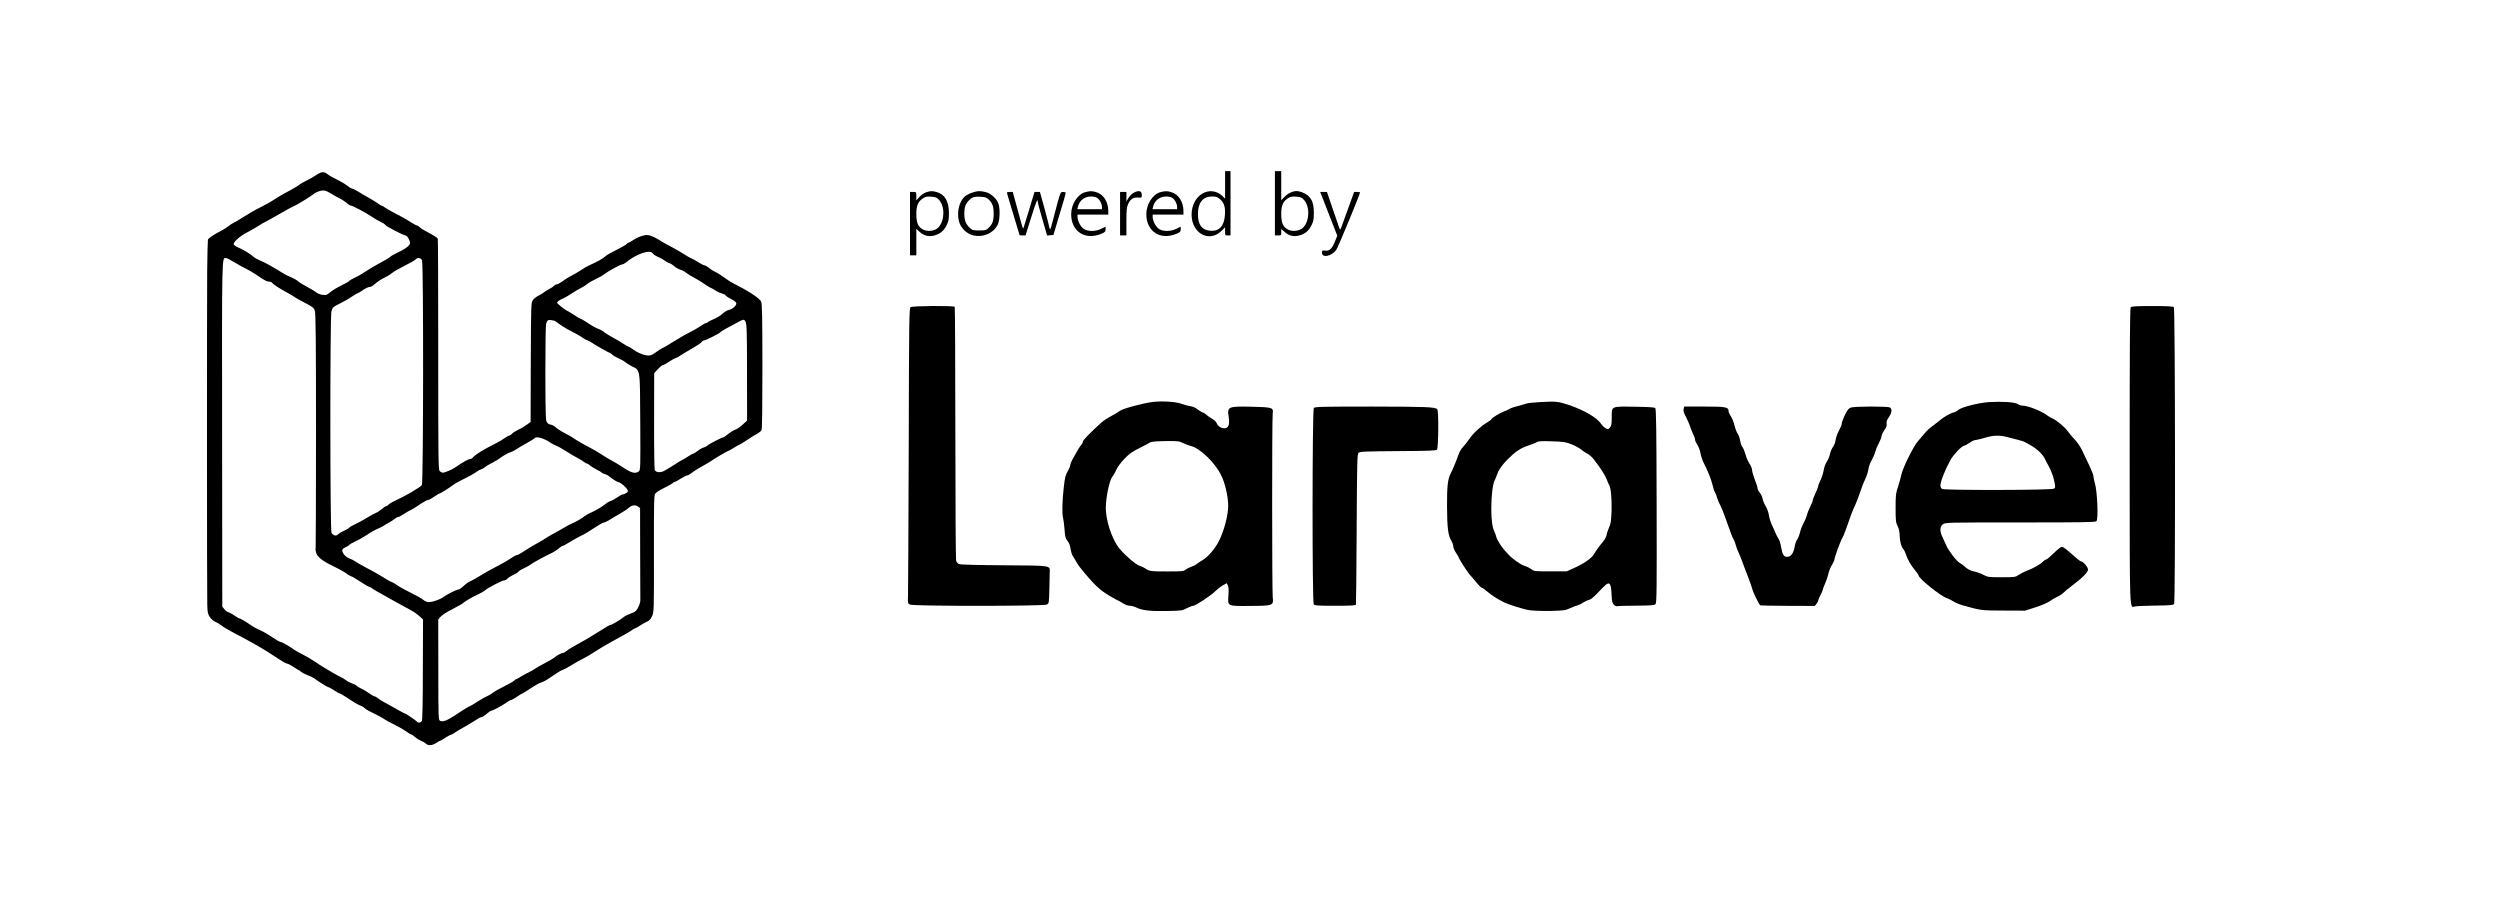 <?xml version="1.0" standalone="no"?>
<!DOCTYPE svg PUBLIC "-//W3C//DTD SVG 20010904//EN"
 "http://www.w3.org/TR/2001/REC-SVG-20010904/DTD/svg10.dtd">
<svg version="1.0" xmlns="http://www.w3.org/2000/svg"
 width="2761pt" height="991pt" viewBox="0 0 2761 991"
 preserveAspectRatio="xMidYMid meet">

<g transform="translate(0,991) scale(0.1,-0.1)"
fill="#000000" stroke="none">
<path d="M13530 7868 l0 -152 -27 27 c-140 133 -343 12 -343 -203 0 -208 196
-314 331 -179 l39 39 0 -45 c0 -43 1 -45 30 -45 l30 0 0 355 0 355 -30 0 -30
0 0 -152z m-56 -158 c46 -41 60 -86 54 -175 -8 -124 -65 -183 -167 -173 -89 9
-131 67 -131 185 0 125 55 193 157 193 44 0 58 -5 87 -30z"/>
<path d="M14080 7665 l0 -355 35 0 c34 0 35 2 35 36 l0 36 39 -35 c46 -41 99
-54 162 -37 62 17 103 51 133 112 22 44 26 65 26 137 0 99 -19 152 -69 194
-30 25 -87 47 -121 47 -43 0 -98 -26 -132 -62 l-38 -39 0 161 0 160 -35 0 -35
0 0 -355z m321 37 c68 -76 62 -237 -11 -307 -41 -39 -123 -47 -173 -16 -50 30
-67 74 -67 168 0 91 18 135 71 171 29 20 43 23 93 20 51 -4 63 -9 87 -36z"/>
<path d="M3491 7976 c-28 -19 -76 -47 -108 -62 -32 -15 -67 -35 -78 -45 -11
-9 -51 -34 -90 -55 -101 -54 -133 -72 -163 -93 -46 -31 -94 -59 -167 -96 -80
-40 -123 -65 -215 -123 -36 -23 -76 -47 -89 -52 -13 -6 -40 -23 -60 -39 -20
-15 -49 -35 -66 -43 -92 -47 -154 -88 -159 -106 -2 -9 -6 -168 -8 -352 -3
-376 -3 -3520 1 -3675 2 -87 6 -105 27 -138 15 -22 41 -45 61 -54 20 -8 52
-28 72 -43 20 -16 78 -51 129 -77 187 -97 336 -182 448 -257 90 -60 135 -86
148 -86 8 0 37 -16 66 -35 29 -19 55 -35 58 -35 3 0 15 -8 26 -19 12 -10 44
-27 71 -37 28 -10 61 -26 75 -36 51 -38 148 -98 158 -98 6 0 34 -16 63 -35 30
-19 58 -35 64 -35 6 0 50 -27 98 -59 48 -33 102 -64 121 -71 19 -6 40 -18 47
-26 7 -8 29 -23 48 -33 20 -10 65 -33 101 -51 36 -18 72 -39 80 -46 8 -7 53
-31 100 -54 47 -23 106 -57 133 -76 26 -19 51 -34 57 -34 5 0 25 -14 44 -30
19 -17 49 -35 67 -42 17 -6 40 -19 51 -30 25 -25 72 -23 116 7 20 14 40 25 45
25 5 0 27 13 50 29 23 15 53 32 67 36 14 4 34 15 45 25 11 9 54 35 95 57 41
23 99 57 129 77 29 20 60 36 68 36 8 0 33 16 56 35 22 19 45 35 51 35 16 0
125 59 170 91 22 16 45 29 52 29 6 0 35 16 63 35 28 19 54 35 58 35 3 0 44 25
90 56 45 30 97 60 115 65 18 5 47 18 63 29 117 78 152 101 165 106 33 12 78
36 130 69 30 19 80 47 110 61 30 15 87 48 125 74 39 25 113 70 165 99 52 29
102 56 110 61 8 5 38 21 65 36 28 15 61 35 74 45 13 11 28 19 33 19 6 0 30 14
55 30 24 17 60 37 79 45 26 11 40 26 56 62 20 46 21 59 20 687 -1 556 1 644
14 664 9 13 52 41 96 62 45 22 88 46 98 55 9 8 21 15 26 15 6 0 34 16 64 35
30 19 62 35 70 35 9 0 31 13 50 28 19 16 67 46 105 67 39 21 88 50 110 65 54
37 180 110 188 110 4 0 30 15 59 33 29 19 61 36 70 40 10 3 49 28 88 54 39 26
87 56 105 65 19 10 39 27 45 37 7 13 10 246 10 707 -1 576 -3 691 -15 715 -20
38 -142 118 -310 202 -22 11 -67 39 -99 64 -33 24 -75 51 -93 58 -19 8 -51 28
-71 45 -20 16 -43 30 -52 30 -8 0 -40 16 -70 35 -30 19 -57 35 -61 35 -7 0
-77 40 -149 86 -19 12 -69 39 -110 61 -41 21 -93 51 -115 66 -22 14 -60 33
-84 42 -38 13 -50 13 -96 1 -29 -7 -73 -28 -98 -45 -25 -17 -50 -31 -55 -31
-5 0 -15 -6 -21 -14 -6 -8 -41 -29 -77 -47 -121 -62 -142 -74 -164 -94 -23
-21 -71 -48 -150 -85 -55 -25 -75 -37 -131 -74 -24 -16 -66 -40 -94 -54 -27
-14 -70 -40 -94 -59 -24 -18 -52 -33 -61 -33 -10 0 -23 -7 -31 -16 -7 -8 -31
-25 -53 -36 -23 -11 -49 -28 -60 -37 -10 -9 -36 -25 -59 -36 -22 -11 -50 -33
-61 -48 -21 -28 -21 -40 -24 -688 l-2 -659 -43 -31 c-23 -17 -64 -42 -92 -54
-27 -13 -59 -32 -69 -44 -11 -11 -24 -21 -31 -21 -7 0 -30 -13 -51 -28 -21
-16 -64 -41 -94 -56 -144 -72 -230 -125 -259 -160 -8 -9 -22 -16 -32 -16 -17
0 -76 -33 -162 -92 -36 -25 -114 -58 -136 -58 -10 0 -25 8 -35 18 -15 17 -16
116 -16 1284 0 696 -2 1272 -5 1280 -6 15 -31 31 -136 87 -30 16 -61 36 -68
45 -8 9 -19 16 -25 16 -7 0 -34 14 -62 32 -27 18 -71 44 -99 59 -120 62 -164
87 -193 107 -16 12 -34 22 -40 22 -5 0 -22 10 -37 23 -16 12 -65 42 -109 67
-45 25 -97 55 -116 68 -19 12 -46 25 -60 29 -14 3 -40 19 -57 34 -18 15 -68
45 -110 65 -43 21 -91 48 -106 61 -39 31 -66 29 -126 -11z m169 -206 c25 -16
65 -39 89 -50 24 -11 59 -34 78 -50 18 -17 39 -30 46 -30 19 0 155 -72 226
-119 35 -24 83 -52 108 -63 24 -11 47 -26 49 -33 6 -14 200 -115 222 -115 19
0 53 -59 50 -87 -3 -28 -59 -68 -158 -113 -25 -12 -54 -29 -65 -40 -11 -10
-60 -39 -110 -65 -49 -26 -119 -67 -155 -92 -36 -24 -90 -56 -120 -69 -30 -14
-60 -31 -65 -38 -6 -8 -45 -30 -87 -50 -42 -20 -96 -52 -119 -72 -40 -33 -47
-36 -88 -30 -25 3 -54 15 -65 25 -12 10 -57 38 -101 61 -44 23 -91 52 -105 65
-14 13 -48 32 -75 43 -28 11 -66 30 -85 42 -107 67 -211 125 -255 142 -27 11
-61 29 -75 42 -37 33 -103 73 -165 101 -30 13 -55 30 -55 37 1 29 69 89 145
129 44 23 103 57 131 75 28 19 54 34 57 34 3 0 76 41 162 90 86 50 160 90 164
90 12 0 195 111 218 132 30 28 93 49 128 43 17 -3 50 -19 75 -35z m3549 -659
c6 -10 30 -26 53 -36 24 -9 57 -27 73 -39 17 -13 41 -27 55 -31 14 -4 40 -20
57 -36 18 -15 48 -32 68 -38 19 -5 49 -21 65 -35 17 -13 56 -38 88 -54 31 -16
84 -48 116 -71 33 -22 63 -41 67 -41 5 0 25 -11 45 -25 20 -14 54 -30 75 -35
20 -6 39 -15 41 -21 2 -6 30 -25 63 -42 46 -25 59 -37 57 -52 -4 -27 -48 -62
-86 -69 -17 -4 -46 -22 -66 -40 -19 -19 -60 -44 -90 -57 -30 -12 -62 -28 -71
-36 -8 -7 -20 -13 -26 -13 -6 0 -28 -12 -49 -27 -38 -26 -94 -57 -199 -112
-27 -15 -82 -48 -122 -73 -40 -26 -87 -54 -105 -61 -18 -8 -50 -28 -71 -45
-21 -17 -51 -34 -68 -37 -39 -9 -121 19 -180 61 -25 19 -50 34 -55 34 -5 0
-32 15 -59 33 -28 19 -81 51 -120 71 -38 21 -79 46 -90 57 -12 10 -36 24 -55
32 -40 14 -82 38 -151 85 -27 17 -53 32 -58 32 -5 0 -33 16 -62 36 -30 20 -61
39 -69 43 -37 15 -129 87 -127 99 2 13 24 28 77 51 14 6 52 29 85 51 33 22 79
49 102 60 23 11 56 32 72 46 16 13 59 38 94 54 35 16 77 40 93 53 38 31 177
107 197 107 8 0 28 11 44 24 110 92 267 145 292 97z m-4625 -95 c39 -24 96
-56 126 -70 30 -15 80 -43 111 -64 113 -76 125 -82 151 -82 15 0 31 -7 35 -15
9 -15 84 -64 183 -117 30 -17 61 -35 69 -42 7 -6 57 -33 110 -61 86 -45 97
-54 108 -88 10 -29 13 -332 13 -1328 0 -709 -2 -1293 -4 -1298 -3 -4 -1 -24 5
-44 13 -48 69 -92 194 -152 55 -26 116 -60 135 -75 19 -15 46 -31 59 -35 13
-4 60 -31 104 -61 45 -30 87 -54 93 -54 6 0 22 -8 35 -19 13 -10 53 -34 89
-53 36 -20 116 -64 177 -99 62 -35 135 -75 162 -89 27 -14 68 -42 91 -63 l42
-38 -2 -551 c0 -345 -4 -558 -11 -569 -10 -20 -44 -26 -53 -10 -8 12 -123 91
-134 91 -4 0 -43 21 -87 46 -44 25 -102 58 -130 72 -27 14 -63 36 -78 49 -16
13 -35 23 -42 23 -7 0 -33 15 -57 33 -24 18 -62 41 -86 51 -23 11 -47 25 -53
32 -6 7 -27 18 -47 25 -20 7 -51 22 -68 35 -16 13 -46 30 -65 39 -18 9 -51 26
-71 38 -20 12 -63 37 -95 56 -32 19 -87 54 -123 79 -36 24 -92 57 -125 73 -33
16 -73 39 -90 50 -71 49 -141 89 -155 89 -9 0 -50 23 -91 51 -41 29 -96 61
-124 73 -27 12 -63 30 -80 40 -16 11 -56 37 -89 58 -32 21 -64 38 -70 38 -7 0
-30 13 -52 29 -21 15 -52 33 -68 38 -17 5 -39 22 -50 37 l-21 27 -2 1902 c-2
2033 -4 1947 44 1947 9 0 48 -20 87 -44z m2077 17 c17 -44 15 -2453 -2 -2480
-14 -23 -187 -124 -286 -168 -34 -15 -70 -36 -79 -46 -9 -11 -22 -19 -29 -19
-6 0 -29 -15 -51 -34 -21 -18 -49 -36 -62 -40 -13 -5 -60 -30 -104 -57 -44
-27 -102 -59 -129 -70 -26 -12 -54 -28 -60 -35 -6 -8 -32 -23 -58 -35 -25 -11
-56 -29 -67 -40 -23 -22 -47 -17 -73 15 -16 19 -17 2387 -1 2446 12 46 17 50
111 97 41 20 95 52 120 70 26 18 51 33 56 33 5 0 32 16 59 35 27 19 60 35 73
35 14 0 37 12 53 27 31 29 85 64 138 89 19 9 46 26 60 39 14 13 75 48 135 78
61 30 116 62 124 71 22 26 60 20 72 -11z m1455 -663 c6 0 29 -14 50 -31 22
-17 64 -44 94 -61 30 -16 79 -42 109 -58 29 -16 61 -36 70 -43 9 -8 27 -18 41
-22 14 -4 38 -17 55 -29 37 -26 196 -116 205 -116 4 0 14 -7 21 -16 7 -9 38
-27 68 -41 31 -13 65 -32 76 -42 11 -11 43 -30 71 -45 97 -48 92 -14 95 -620
3 -508 2 -529 -16 -542 -40 -30 -83 -18 -185 51 -30 20 -80 50 -110 66 -30 16
-82 47 -115 69 -33 22 -87 54 -120 71 -70 35 -173 95 -195 113 -8 7 -46 28
-83 47 -38 19 -85 49 -105 66 -21 18 -46 33 -58 33 -11 0 -29 9 -40 21 -18 20
-19 45 -21 538 0 286 3 532 8 553 10 39 23 49 54 43 11 -3 25 -5 31 -5z m2111
-2 c21 -26 23 -78 23 -584 l1 -519 -53 -48 c-29 -26 -65 -50 -79 -53 -15 -4
-48 -24 -74 -45 -26 -21 -51 -39 -56 -39 -16 0 -153 -70 -174 -89 -11 -10 -32
-21 -46 -24 -14 -4 -43 -20 -64 -37 -21 -16 -43 -30 -49 -30 -6 0 -35 -16 -63
-35 -29 -19 -55 -35 -59 -35 -4 0 -45 -25 -92 -56 -47 -31 -101 -63 -119 -70
-38 -16 -80 -9 -92 15 -4 9 -8 253 -7 543 l1 526 25 28 c36 40 63 63 75 64 6
0 34 15 62 34 29 19 63 38 75 41 13 4 37 17 53 29 17 12 73 46 125 75 52 30
101 62 108 72 7 11 19 19 27 19 18 0 173 79 181 91 3 5 33 24 66 42 33 17 86
46 117 63 65 36 75 39 88 22z m-2225 -1305 c24 -9 57 -27 74 -40 17 -12 46
-28 65 -35 19 -6 70 -35 114 -63 44 -28 100 -62 125 -74 24 -13 55 -31 68 -42
14 -10 29 -19 35 -19 6 0 20 -9 31 -19 12 -11 44 -31 73 -46 29 -14 55 -30 58
-35 3 -4 18 -11 33 -15 16 -3 49 -23 75 -45 26 -21 61 -41 77 -45 28 -6 82
-53 101 -87 7 -13 3 -21 -13 -32 -12 -9 -30 -16 -39 -16 -9 0 -35 -14 -59 -31
-23 -17 -57 -36 -74 -41 -17 -6 -40 -18 -51 -28 -40 -33 -117 -80 -168 -101
-28 -12 -61 -31 -73 -41 -22 -20 -85 -56 -144 -83 -19 -8 -42 -20 -50 -25 -26
-16 -123 -71 -180 -102 -30 -17 -61 -35 -69 -42 -7 -6 -31 -20 -52 -31 -51
-27 -123 -70 -185 -111 -28 -19 -57 -34 -65 -34 -8 0 -38 -16 -67 -36 -50 -33
-121 -73 -237 -133 -27 -15 -68 -38 -90 -52 -44 -29 -84 -51 -132 -74 -18 -8
-48 -31 -67 -50 -20 -19 -43 -35 -52 -35 -19 0 -125 -53 -169 -85 -37 -27
-119 -55 -159 -55 -18 0 -43 10 -61 25 -16 14 -75 47 -130 74 -55 26 -124 64
-154 85 -29 20 -57 36 -61 36 -8 0 -73 37 -150 86 -19 12 -80 45 -135 74 -55
29 -110 60 -122 70 -12 9 -41 24 -65 33 -43 17 -78 57 -78 92 0 9 15 22 34 30
19 8 38 20 42 26 4 6 34 24 68 39 34 16 93 49 132 75 38 26 92 56 119 67 28
12 57 27 65 33 8 7 31 21 50 30 19 10 48 28 63 41 16 13 35 24 43 24 9 0 34
13 57 29 24 16 58 36 77 45 19 9 49 26 67 39 65 45 121 77 135 77 8 0 37 16
64 35 27 19 53 35 59 35 10 0 105 60 155 98 14 10 50 31 80 46 85 41 161 84
179 99 9 8 27 18 41 22 14 4 34 15 45 25 11 10 40 28 65 40 24 13 56 30 70 39
14 10 46 31 71 48 25 16 58 33 74 37 15 4 47 20 69 35 23 16 76 47 118 70 43
24 80 47 84 52 8 14 49 11 96 -8z m1045 -748 l22 -15 1 -498 c1 -273 2 -509 2
-524 1 -14 -10 -48 -23 -74 -21 -42 -31 -50 -81 -69 -31 -11 -64 -27 -75 -36
-30 -27 -133 -89 -146 -89 -6 0 -28 -10 -47 -22 -19 -12 -80 -50 -135 -84 -55
-35 -140 -84 -189 -110 -48 -26 -101 -58 -116 -71 -15 -12 -33 -23 -39 -23
-17 0 -73 -29 -96 -50 -11 -10 -60 -39 -110 -65 -49 -26 -97 -53 -105 -60 -8
-7 -43 -27 -78 -44 -35 -17 -76 -40 -92 -51 -15 -11 -32 -20 -38 -20 -5 0 -15
-7 -23 -16 -7 -9 -58 -38 -113 -65 -55 -27 -109 -58 -121 -69 -11 -10 -38 -26
-60 -36 -21 -9 -70 -36 -107 -60 -37 -25 -76 -47 -85 -51 -10 -3 -40 -20 -68
-38 -27 -18 -78 -51 -112 -73 -79 -51 -125 -67 -152 -53 -19 11 -20 23 -20
565 l-1 555 26 30 c14 17 71 53 127 82 56 28 111 59 122 69 25 23 95 63 165
96 30 14 64 33 75 43 29 27 190 111 213 111 10 0 27 9 38 21 10 11 39 29 65
41 26 11 50 26 53 33 2 7 31 25 63 39 31 15 65 34 74 42 16 15 173 100 239
130 19 9 50 29 68 45 18 16 38 29 44 29 6 0 44 20 83 45 39 24 91 53 116 65
44 20 97 52 195 117 28 18 57 33 66 33 8 0 34 13 59 28 24 16 73 45 109 65 36
20 81 49 100 66 39 33 74 39 107 16z"/>
<path d="M10225 7785 c-22 -8 -55 -31 -72 -51 l-33 -37 0 46 c0 47 0 47 -35
47 l-35 0 0 -350 0 -350 35 0 35 0 0 146 0 146 39 -35 c46 -41 99 -54 162 -37
62 17 103 51 133 112 22 44 26 65 26 137 -1 130 -45 205 -138 231 -48 13 -68
12 -117 -5z m146 -83 c68 -76 62 -237 -11 -307 -41 -39 -123 -47 -173 -16 -50
30 -67 74 -67 168 0 91 18 135 71 171 29 20 43 23 93 20 51 -4 63 -9 87 -36z"/>
<path d="M10732 7781 c-29 -10 -64 -29 -78 -42 -62 -58 -88 -169 -64 -270 18
-76 86 -142 161 -159 112 -25 226 28 270 124 21 47 25 158 8 220 -15 55 -84
120 -141 134 -63 16 -93 15 -156 -7z m184 -71 c45 -43 58 -79 58 -160 0 -81
-13 -117 -59 -160 -23 -22 -36 -25 -100 -25 -68 0 -76 2 -106 30 -43 41 -59
83 -59 154 0 71 12 106 48 145 38 39 58 46 129 43 50 -2 68 -8 89 -27z"/>
<path d="M11986 7788 c-85 -23 -156 -133 -156 -243 0 -194 157 -293 338 -215
36 16 42 23 42 48 l0 29 -47 -23 c-60 -31 -144 -33 -191 -4 -36 22 -71 88 -72
133 l0 27 170 0 170 0 0 38 c0 104 -55 189 -137 211 -45 13 -65 12 -117 -1z
m132 -64 c28 -19 52 -65 52 -99 l0 -25 -136 0 -136 0 7 28 c16 68 73 112 145
112 25 0 56 -7 68 -16z"/>
<path d="M12520 7781 c-19 -10 -45 -36 -57 -57 l-23 -39 0 53 0 52 -35 0 -35
0 0 -240 0 -240 35 0 35 0 0 153 c0 127 3 159 19 194 25 54 59 76 111 71 39
-3 40 -3 40 28 0 47 -32 56 -90 25z"/>
<path d="M12816 7788 c-85 -23 -156 -133 -156 -243 0 -194 157 -293 338 -215
36 16 42 23 42 48 l0 29 -47 -23 c-60 -31 -144 -33 -191 -4 -36 22 -71 88 -72
133 l0 27 170 0 170 0 0 38 c0 104 -55 189 -137 211 -45 13 -65 12 -117 -1z
m132 -64 c28 -19 52 -65 52 -99 l0 -25 -136 0 -136 0 7 28 c16 68 73 112 145
112 25 0 56 -7 68 -16z"/>
<path d="M11120 7783 c0 -5 32 -111 70 -237 39 -126 70 -231 70 -233 0 -1 15
-3 33 -3 l33 0 59 188 c56 180 75 227 75 188 0 -10 23 -98 52 -197 l52 -180
35 3 35 3 67 225 c38 124 69 231 69 238 0 7 -12 12 -29 12 -28 0 -29 -2 -61
-117 -18 -65 -42 -157 -54 -205 -11 -48 -24 -88 -28 -88 -5 0 -8 6 -8 13 0 6
-23 99 -52 205 l-53 192 -30 0 -30 0 -58 -192 c-32 -106 -61 -200 -64 -208 -3
-8 -13 14 -22 50 -10 36 -36 129 -57 207 l-39 143 -32 0 c-18 0 -33 -3 -33 -7z"/>
<path d="M14595 7753 c8 -21 51 -130 94 -242 l80 -204 -25 -62 c-33 -82 -61
-109 -108 -103 -34 4 -36 2 -36 -23 0 -62 109 -39 159 34 22 33 261 611 261
632 0 3 -15 5 -32 5 l-33 0 -55 -152 c-30 -83 -65 -178 -77 -212 -20 -57 -22
-59 -31 -36 -5 14 -38 109 -73 212 l-64 188 -37 0 -38 0 15 -37z"/>
<path d="M10057 6518 c-16 -12 -18 -117 -21 -1558 -3 -850 -6 -1583 -8 -1630
-3 -81 -2 -85 22 -97 36 -19 1474 -18 1510 0 25 12 25 14 29 162 2 83 4 169 4
192 3 81 29 76 -509 80 -305 2 -483 7 -495 14 -11 6 -24 21 -29 34 -5 13 -9
629 -9 1410 -1 763 -3 1391 -7 1396 -9 15 -467 11 -487 -3z"/>
<path d="M23532 6518 c-9 -9 -12 -387 -12 -1642 1 -1797 -4 -1674 62 -1663 18
4 120 7 226 9 171 2 195 5 203 20 15 27 12 3261 -3 3276 -9 9 -76 12 -238 12
-162 0 -229 -3 -238 -12z"/>
<path d="M12725 5470 c-108 -14 -333 -75 -358 -98 -12 -10 -54 -36 -93 -56
-39 -20 -88 -53 -110 -72 -123 -112 -204 -195 -204 -210 0 -10 -9 -27 -19 -38
-17 -19 -43 -61 -101 -168 -11 -21 -20 -45 -20 -55 0 -10 -11 -36 -24 -59 -29
-51 -36 -77 -48 -189 -17 -145 -20 -291 -8 -332 5 -21 13 -80 17 -131 5 -81
10 -98 33 -127 18 -23 29 -51 33 -86 4 -28 14 -63 24 -78 10 -14 26 -42 37
-61 10 -19 30 -50 45 -68 155 -192 214 -248 338 -320 39 -23 74 -42 77 -42 3
0 27 -13 53 -30 28 -18 60 -30 80 -30 19 0 51 -9 72 -19 62 -32 156 -43 338
-39 160 3 170 4 220 31 29 15 61 27 72 27 25 0 206 120 246 164 17 17 51 44
76 59 l46 26 13 -24 c9 -17 11 -49 7 -109 -9 -124 -17 -120 240 -118 256 2
259 3 249 97 -8 83 -9 1980 0 2033 9 60 -5 65 -233 70 -259 6 -271 1 -254
-110 14 -84 -1 -128 -45 -128 -38 0 -70 20 -85 53 -8 18 -29 39 -48 49 -18 9
-45 28 -60 41 -14 14 -36 28 -48 31 -12 4 -38 20 -58 36 -23 18 -53 31 -83 35
-26 4 -69 15 -96 26 -59 23 -215 32 -321 19z m343 -454 c26 -13 63 -27 82 -31
99 -21 272 -187 338 -327 43 -88 76 -235 76 -333 1 -103 -46 -279 -102 -390
-44 -87 -123 -178 -187 -215 -22 -13 -49 -31 -60 -40 -11 -10 -38 -23 -60 -30
-22 -7 -49 -21 -61 -31 -19 -18 -38 -20 -200 -20 -187 0 -201 2 -247 34 -15
10 -42 23 -60 28 -40 11 -154 108 -221 187 -87 104 -160 329 -153 473 5 121
41 282 70 322 14 17 34 54 46 80 11 27 50 79 88 119 55 57 87 80 168 120 54
27 104 53 110 58 16 13 58 17 198 19 116 1 132 -1 175 -23z"/>
<path d="M17018 5470 c-75 -4 -149 -12 -165 -18 -15 -6 -57 -18 -93 -27 -36
-9 -75 -22 -87 -30 -12 -8 -39 -21 -61 -28 -44 -15 -142 -76 -142 -88 0 -5
-21 -20 -47 -35 -70 -42 -153 -118 -196 -182 -21 -31 -52 -70 -68 -87 -17 -16
-39 -52 -49 -80 -29 -82 -69 -178 -89 -215 -32 -59 -41 -144 -40 -364 1 -230
12 -322 47 -377 12 -20 22 -49 22 -63 0 -15 14 -47 30 -71 17 -24 30 -48 30
-52 0 -10 92 -154 115 -181 9 -9 41 -47 72 -84 30 -38 60 -68 65 -68 6 0 25
-12 43 -27 68 -57 125 -95 200 -132 62 -31 226 -82 293 -91 42 -5 147 -9 232
-7 142 4 160 6 210 30 30 14 67 28 81 31 14 3 42 16 61 30 20 13 50 27 67 31
20 4 52 30 95 76 36 39 77 80 91 91 43 34 58 9 63 -104 3 -77 8 -97 25 -116
11 -12 28 -20 36 -17 9 3 105 5 213 6 167 2 200 4 212 18 13 14 14 163 12
1084 -2 833 -5 1070 -15 1080 -8 9 -73 13 -228 15 -264 4 -253 9 -253 -118 0
-72 -3 -92 -19 -111 -19 -23 -21 -23 -48 -9 -15 9 -38 31 -51 50 -45 68 -190
152 -357 208 -115 38 -141 41 -307 32z m338 -467 c39 -15 85 -41 104 -56 18
-15 50 -37 70 -47 21 -11 51 -36 67 -57 74 -94 131 -182 148 -228 10 -28 22
-55 26 -60 19 -25 31 -155 27 -283 -4 -116 -8 -144 -27 -186 -12 -27 -25 -65
-28 -85 -4 -21 -21 -53 -42 -77 -38 -44 -71 -90 -101 -140 -23 -40 -120 -106
-220 -149 l-78 -35 -179 0 c-176 0 -180 0 -213 25 -19 14 -53 30 -75 36 -39
11 -137 81 -179 128 -11 14 -29 32 -38 42 -34 36 -87 120 -93 149 -4 17 -13
43 -21 59 -23 47 -34 127 -34 257 0 135 15 264 36 306 8 14 21 48 30 74 20 59
83 137 176 219 51 44 106 76 168 95 36 11 76 27 90 36 20 12 52 14 170 10 129
-4 153 -8 216 -33z"/>
<path d="M21965 5469 c-117 -8 -305 -56 -338 -87 -12 -11 -35 -24 -52 -27 -40
-10 -104 -47 -159 -93 -24 -20 -63 -50 -86 -67 -23 -16 -58 -50 -78 -75 -20
-25 -51 -61 -69 -81 -46 -48 -169 -296 -183 -367 -6 -31 -24 -93 -38 -137 -25
-73 -27 -94 -27 -235 0 -140 2 -159 23 -202 15 -31 22 -66 22 -105 1 -61 18
-123 43 -151 8 -9 20 -35 27 -57 17 -53 55 -120 102 -176 21 -25 38 -50 38
-56 0 -32 246 -229 310 -248 14 -4 45 -20 70 -35 25 -16 72 -36 105 -45 209
-58 198 -57 450 -58 l240 -1 115 37 c64 20 133 50 157 67 23 17 62 40 86 50
24 11 52 29 63 41 10 12 53 47 94 78 123 93 180 151 180 181 0 26 -54 90 -77
90 -6 0 -35 21 -65 48 -104 93 -129 112 -148 112 -10 0 -51 -31 -89 -70 -39
-38 -77 -70 -84 -70 -8 0 -22 -9 -33 -21 -26 -29 -119 -82 -179 -102 -27 -10
-67 -30 -89 -45 -39 -27 -42 -27 -190 -27 -145 0 -153 1 -204 28 -29 15 -76
32 -104 37 -35 7 -62 21 -89 44 -21 19 -51 42 -67 50 -33 17 -124 136 -148
194 -9 20 -27 60 -40 87 -33 68 -32 117 2 144 27 21 32 21 855 21 696 0 830 2
842 14 23 23 10 331 -18 423 -8 26 -15 59 -15 73 0 14 -21 68 -46 120 -26 52
-57 119 -70 147 -25 57 -61 110 -109 159 -16 17 -43 50 -60 73 -31 45 -129
125 -172 142 -13 5 -39 20 -56 33 -64 48 -211 106 -270 106 -15 0 -40 8 -54
18 -33 21 -171 30 -318 21z m199 -385 c34 -8 88 -22 121 -31 33 -8 67 -19 75
-24 8 -5 37 -20 63 -35 63 -33 134 -98 156 -143 9 -20 33 -65 53 -101 20 -37
43 -99 53 -144 16 -76 16 -80 -1 -93 -23 -17 -1203 -19 -1235 -3 -11 7 -19 21
-19 38 0 44 51 174 110 280 31 57 120 152 148 158 15 4 45 20 66 35 22 16 49
29 61 29 12 0 57 11 101 24 93 29 165 32 248 10z"/>
<path d="M14510 5405 c-18 -22 -19 -2147 -1 -2169 12 -14 44 -16 238 -16 170
0 225 3 228 13 2 6 6 383 8 836 4 748 6 825 21 840 15 14 62 16 435 19 355 2
421 5 431 17 17 21 20 429 3 446 -24 24 -118 28 -724 29 -538 0 -628 -2 -639
-15z"/>
<path d="M18594 5393 c-5 -19 1 -41 23 -82 17 -31 38 -79 47 -107 9 -28 25
-68 36 -90 11 -21 20 -47 20 -59 0 -11 12 -37 26 -58 14 -21 29 -62 34 -91 5
-30 20 -76 33 -102 47 -91 87 -191 101 -253 8 -34 19 -68 24 -74 6 -7 17 -34
25 -62 8 -27 24 -66 36 -86 11 -19 36 -80 55 -135 63 -180 77 -216 91 -238 7
-11 19 -41 25 -66 7 -25 19 -58 27 -73 8 -16 27 -63 43 -105 15 -43 44 -120
65 -172 20 -52 41 -111 46 -131 9 -39 76 -176 89 -184 4 -3 142 -5 306 -6
l297 -1 18 23 c10 13 19 29 19 36 0 7 11 33 25 59 14 26 25 53 25 59 0 7 11
37 25 67 13 29 30 78 37 108 6 30 24 76 40 101 15 25 28 53 28 61 0 22 68 209
87 237 8 13 28 60 43 105 52 151 71 201 100 261 15 33 40 98 55 145 15 47 40
110 55 140 15 30 30 77 34 104 3 27 19 72 35 100 16 28 35 71 41 95 6 25 25
69 41 99 16 30 29 64 29 76 0 12 14 41 31 66 22 32 29 52 25 72 -4 19 3 39 24
70 35 50 39 93 11 108 -26 14 -389 13 -429 -1 -25 -8 -38 -25 -67 -82 -19 -40
-35 -83 -35 -96 0 -13 -14 -47 -30 -76 -17 -29 -33 -74 -37 -101 -3 -27 -16
-63 -29 -79 -13 -17 -28 -53 -34 -80 -6 -28 -22 -66 -36 -87 -14 -20 -29 -60
-33 -90 -5 -29 -20 -78 -34 -108 -15 -30 -27 -61 -27 -69 0 -8 -13 -43 -30
-78 -16 -34 -30 -70 -30 -78 0 -9 -13 -41 -29 -73 -16 -31 -32 -73 -36 -92 -4
-19 -20 -57 -35 -85 -15 -27 -34 -75 -41 -105 -7 -30 -21 -66 -31 -79 -10 -12
-20 -39 -24 -60 -15 -92 -42 -131 -90 -131 -33 0 -51 30 -63 105 -6 38 -19 81
-29 95 -10 14 -24 41 -32 60 -7 19 -26 60 -40 90 -15 30 -30 79 -34 108 -4 30
-19 73 -35 100 -16 26 -32 64 -35 84 -4 21 -18 51 -31 67 -14 16 -25 38 -25
49 0 11 -13 54 -30 95 -16 42 -30 88 -30 104 0 16 -13 50 -30 74 -16 25 -36
71 -44 104 -9 32 -23 66 -32 76 -9 11 -21 41 -25 69 -4 28 -17 63 -28 79 -11
16 -27 57 -35 91 -8 34 -26 80 -40 101 -14 21 -26 47 -26 58 0 45 -29 51 -267
51 l-223 0 -6 -27z"/>
</g>
</svg>
